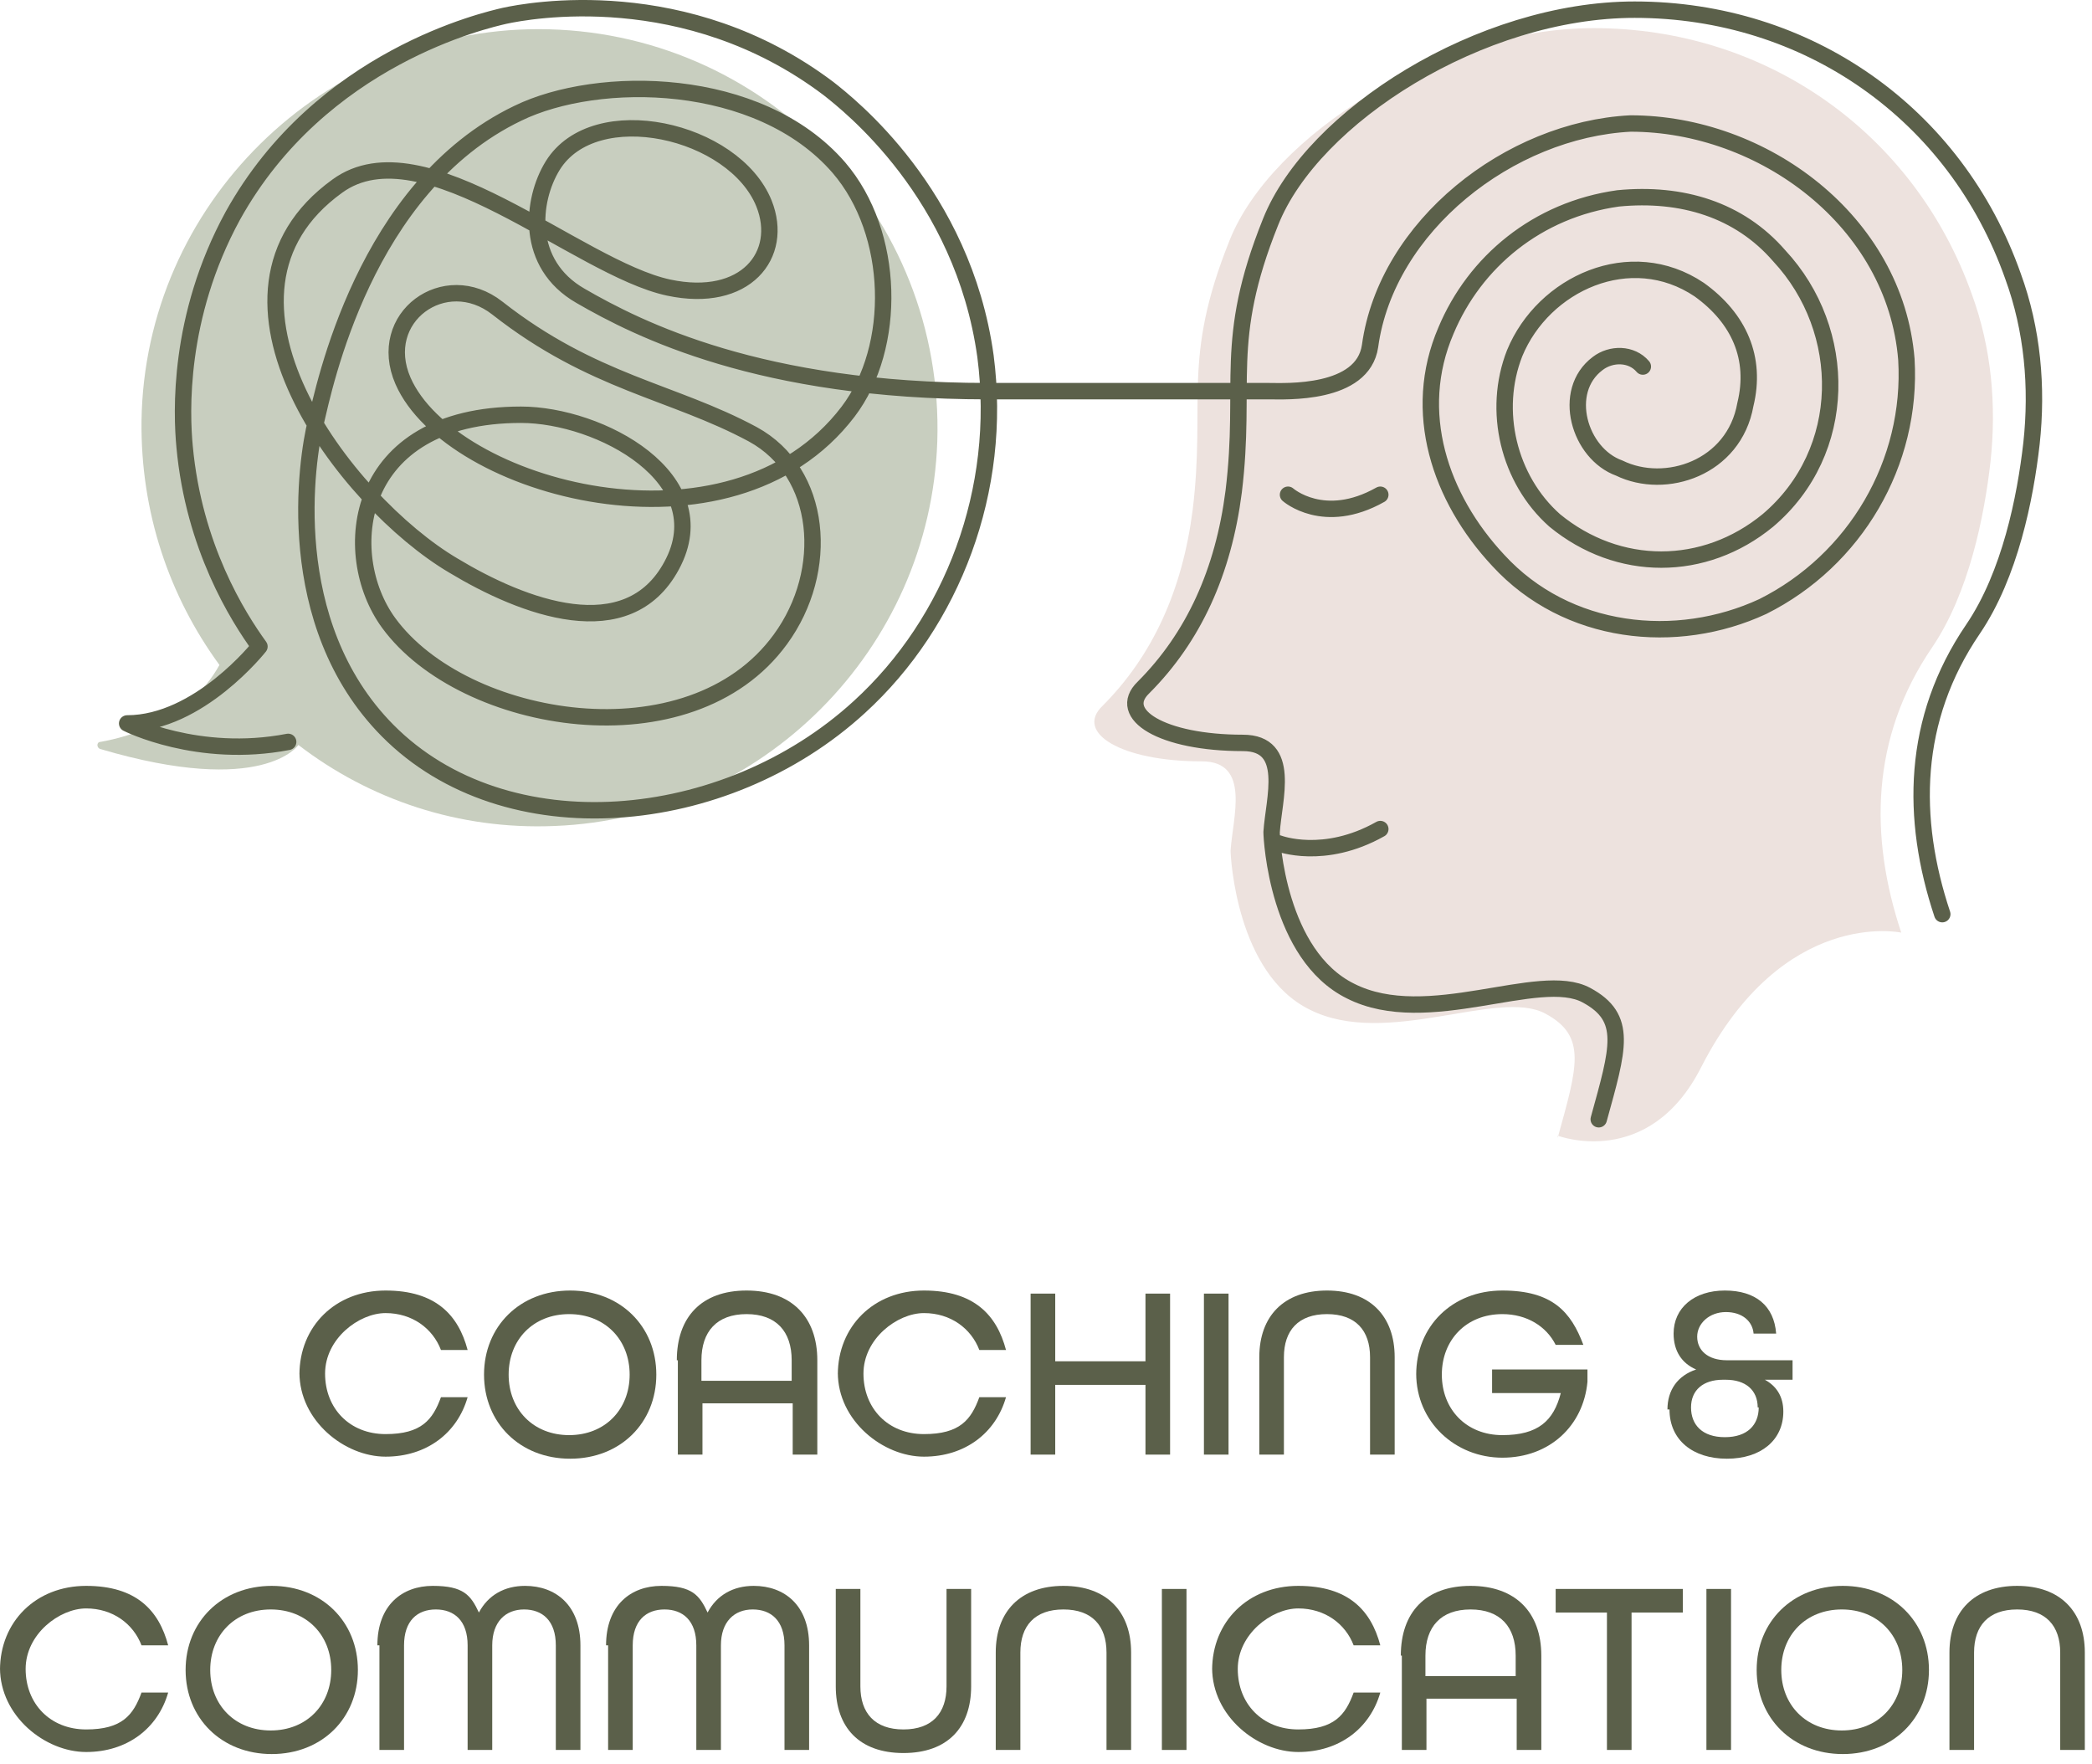 <?xml version="1.0" encoding="UTF-8"?> <svg xmlns="http://www.w3.org/2000/svg" width="204" height="172" viewBox="0 0 204 172" fill="none"><path d="M29.2 134.043C29.2 129.343 32.7 125.843 37.6 125.843C42.5 125.843 44.7 128.243 45.6 131.643H43C42.2 129.543 40.2 128.043 37.6 128.043C35 128.043 31.7 130.543 31.7 133.943C31.7 137.343 34.1 139.843 37.6 139.843C41.1 139.843 42.2 138.443 43 136.243H45.6C44.6 139.743 41.6 142.043 37.6 142.043C33.6 142.043 29.2 138.543 29.2 133.843V134.043Z" fill="#5B604A"></path><path d="M47.2 134.043C47.2 129.343 50.7 125.843 55.6 125.843C60.5 125.843 64 129.343 64 134.043C64 138.743 60.5 142.243 55.6 142.243C50.7 142.243 47.2 138.743 47.2 134.043ZM61.4 134.043C61.4 130.643 59 128.143 55.5 128.143C52 128.143 49.6 130.643 49.6 134.043C49.6 137.443 52 139.943 55.5 139.943C59 139.943 61.4 137.443 61.4 134.043Z" fill="#5B604A"></path><path d="M66 132.643C66 128.443 68.4 125.843 72.8 125.843C77.2 125.843 79.7 128.443 79.7 132.643V141.843H77.3V136.843H68.5V141.843H66.1V132.643H66ZM77.2 134.643V132.643C77.2 129.843 75.7 128.143 72.8 128.143C69.9 128.143 68.4 129.843 68.4 132.643V134.643H77.2Z" fill="#5B604A"></path><path d="M81.7 134.043C81.7 129.343 85.2 125.843 90.1 125.843C95 125.843 97.2 128.243 98.1 131.643H95.5C94.7 129.543 92.7 128.043 90.1 128.043C87.5 128.043 84.2 130.543 84.2 133.943C84.2 137.343 86.6 139.843 90.1 139.843C93.6 139.843 94.7 138.443 95.5 136.243H98.1C97.1 139.743 94.1 142.043 90.1 142.043C86.1 142.043 81.7 138.543 81.7 133.843V134.043Z" fill="#5B604A"></path><path d="M100.5 126.143H102.9V132.743H111.7V126.143H114.1V141.843H111.7V135.043H102.9V141.843H100.5V126.143Z" fill="#5B604A"></path><path d="M117.4 126.143H119.8V141.843H117.4V126.143Z" fill="#5B604A"></path><path d="M122.8 132.343C122.8 128.343 125.2 125.843 129.4 125.843C133.6 125.843 136 128.343 136 132.343V141.843H133.6V132.343C133.6 129.743 132.2 128.143 129.4 128.143C126.6 128.143 125.2 129.743 125.2 132.343V141.843H122.8V132.343Z" fill="#5B604A"></path><path d="M138.1 134.043C138.1 129.343 141.6 125.843 146.5 125.843C151.4 125.843 153.2 127.943 154.4 131.143H151.7C150.8 129.343 148.9 128.143 146.5 128.143C143 128.143 140.6 130.643 140.6 134.043C140.6 137.443 143 139.943 146.5 139.943C150 139.943 151.5 138.543 152.2 135.843H145.5V133.543H154.8V134.743C154.4 139.043 151.1 142.143 146.5 142.143C141.9 142.143 138.1 138.643 138.1 133.943V134.043Z" fill="#5B604A"></path><path d="M162.6 137.443C162.6 135.543 163.6 134.143 165.4 133.543C164 132.943 163.2 131.743 163.2 130.043C163.2 127.543 165.2 125.843 168.2 125.843C171.2 125.843 173 127.343 173.2 130.043H171C170.9 128.843 169.9 127.943 168.3 127.943C166.7 127.943 165.5 129.043 165.5 130.343C165.5 131.643 166.5 132.643 168.4 132.643H174.8V134.543H172.1C173.2 135.143 173.9 136.143 173.9 137.643C173.9 140.443 171.7 142.243 168.4 142.243C165.1 142.243 162.8 140.443 162.8 137.443H162.6ZM171.4 137.243C171.4 135.543 170.2 134.543 168.3 134.543H168C166.1 134.543 164.9 135.543 164.9 137.243C164.9 138.943 166 140.143 168.2 140.143C170.4 140.143 171.5 138.943 171.5 137.243H171.4Z" fill="#5B604A"></path><path d="M0 162.843C0 158.143 3.5 154.643 8.4 154.643C13.3 154.643 15.5 157.043 16.4 160.443H13.8C13 158.343 11 156.843 8.4 156.843C5.8 156.843 2.5 159.343 2.5 162.743C2.5 166.143 4.9 168.643 8.4 168.643C11.9 168.643 13 167.243 13.8 165.043H16.4C15.4 168.543 12.4 170.843 8.4 170.843C4.4 170.843 0 167.343 0 162.643V162.843Z" fill="#5B604A"></path><path d="M18.1 162.843C18.1 158.143 21.6 154.643 26.5 154.643C31.4 154.643 34.9 158.143 34.9 162.843C34.9 167.543 31.4 171.043 26.5 171.043C21.6 171.043 18.1 167.543 18.1 162.843ZM32.3 162.843C32.3 159.443 29.9 156.943 26.4 156.943C22.9 156.943 20.5 159.443 20.5 162.843C20.5 166.243 22.9 168.743 26.4 168.743C29.9 168.743 32.3 166.243 32.3 162.843Z" fill="#5B604A"></path><path d="M36.8 160.443C36.8 156.543 39.2 154.643 42.2 154.643C45.2 154.643 45.9 155.543 46.7 157.243C47.6 155.543 49.2 154.643 51.2 154.643C54.2 154.643 56.6 156.543 56.6 160.443V170.643H54.2V160.443C54.2 158.043 52.9 156.943 51.1 156.943C49.3 156.943 48 158.143 48 160.443V170.643H45.6V160.443C45.6 158.043 44.3 156.943 42.5 156.943C40.7 156.943 39.4 158.043 39.4 160.443V170.643H37V160.443H36.8Z" fill="#5B604A"></path><path d="M59.1 160.443C59.1 156.543 61.5 154.643 64.5 154.643C67.5 154.643 68.2 155.543 69 157.243C69.9 155.543 71.5 154.643 73.5 154.643C76.5 154.643 78.9 156.543 78.9 160.443V170.643H76.5V160.443C76.5 158.043 75.2 156.943 73.4 156.943C71.6 156.943 70.3 158.143 70.3 160.443V170.643H67.9V160.443C67.9 158.043 66.6 156.943 64.8 156.943C63 156.943 61.7 158.043 61.7 160.443V170.643H59.3V160.443H59.1Z" fill="#5B604A"></path><path d="M81.5 164.443V154.943H83.9V164.443C83.9 167.043 85.3 168.643 88.1 168.643C90.9 168.643 92.3 167.043 92.3 164.443V154.943H94.7V164.443C94.7 168.443 92.4 170.943 88.1 170.943C83.8 170.943 81.5 168.443 81.5 164.443Z" fill="#5B604A"></path><path d="M97.1 161.143C97.1 157.143 99.5 154.643 103.7 154.643C107.9 154.643 110.3 157.143 110.3 161.143V170.643H107.9V161.143C107.9 158.543 106.5 156.943 103.7 156.943C100.9 156.943 99.5 158.543 99.5 161.143V170.643H97.1V161.143Z" fill="#5B604A"></path><path d="M113.3 154.943H115.7V170.643H113.3V154.943Z" fill="#5B604A"></path><path d="M118.2 162.843C118.2 158.143 121.7 154.643 126.6 154.643C131.5 154.643 133.7 157.043 134.6 160.443H132C131.2 158.343 129.2 156.843 126.6 156.843C124 156.843 120.7 159.343 120.7 162.743C120.7 166.143 123.1 168.643 126.6 168.643C130.1 168.643 131.2 167.243 132 165.043H134.6C133.6 168.543 130.6 170.843 126.6 170.843C122.6 170.843 118.2 167.343 118.2 162.643V162.843Z" fill="#5B604A"></path><path d="M136.6 161.443C136.6 157.243 139 154.643 143.4 154.643C147.8 154.643 150.3 157.243 150.3 161.443V170.643H147.9V165.643H139.1V170.643H136.7V161.443H136.6ZM147.8 163.443V161.443C147.8 158.643 146.3 156.943 143.4 156.943C140.5 156.943 139 158.643 139 161.443V163.443H147.8Z" fill="#5B604A"></path><path d="M156.7 157.243H151.7V154.943H164.1V157.243H159.1V170.643H156.7V157.243Z" fill="#5B604A"></path><path d="M166.4 154.943H168.8V170.643H166.4V154.943Z" fill="#5B604A"></path><path d="M171.3 162.843C171.3 158.143 174.8 154.643 179.7 154.643C184.6 154.643 188.1 158.143 188.1 162.843C188.1 167.543 184.6 171.043 179.7 171.043C174.8 171.043 171.3 167.543 171.3 162.843ZM185.5 162.843C185.5 159.443 183.1 156.943 179.6 156.943C176.1 156.943 173.7 159.443 173.7 162.843C173.7 166.243 176.1 168.743 179.6 168.743C183.1 168.743 185.5 166.243 185.5 162.843Z" fill="#5B604A"></path><path d="M190.1 161.143C190.1 157.143 192.5 154.643 196.7 154.643C200.9 154.643 203.3 157.143 203.3 161.143V170.643H200.9V161.143C200.9 158.543 199.5 156.943 196.7 156.943C193.9 156.943 192.5 158.543 192.5 161.143V170.643H190.1V161.143Z" fill="#5B604A"></path><path d="M52.5 2.843C31.5 2.843 14.1 19.943 13.8 41.043C13.7 49.943 16.5 58.143 21.4 64.843C18.4 70.243 12.6 71.843 9.8 72.343C9.4 72.343 9.4 72.943 9.8 73.043C25.7 77.743 29.1 72.643 29.1 72.643C36 77.943 44.7 80.943 54.1 80.543C74.3 79.743 90.7 63.343 91.4 43.043C92.1 20.943 74.4 2.843 52.5 2.843Z" fill="#C8CEBF"></path><path d="M151.9 110.943C153.8 104.043 154.8 101.043 150.7 98.843C146.1 96.343 135.2 102.243 127.7 98.443C120.6 94.943 120 83.643 120 82.943C120.2 79.743 122 74.243 117.2 74.243C109.3 74.243 104.8 71.443 107.5 68.843C112.4 63.943 115.3 57.543 116.3 49.743C117.6 39.143 115.2 35.143 119.9 23.443C124 13.143 140.4 2.743 155.4 2.743C172.2 2.743 186.7 12.943 192.3 28.743C194.2 33.943 194.7 39.543 194.1 45.043C193.5 50.343 192 57.843 188.4 63.143C182.4 71.943 182.3 81.643 185.4 90.943C185.4 90.943 173.9 88.443 165.9 104.043C160.8 114.143 151.9 110.743 151.9 110.743" fill="#EDE2DE"></path><path d="M124.7 82.243C124.7 82.243 129.1 83.943 134.6 80.843M125.6 48.243C125.6 48.243 129.1 51.343 134.6 48.243M96.3 38.143C74.2 38.143 62.3 32.143 56.6 28.843C51.2 25.743 51.8 19.543 53.9 16.143C58 9.543 71.6 12.643 74.5 19.843C76.5 24.843 72.7 29.643 65.2 28.043C56.3 26.143 41.3 12.043 32.9 18.143C18.2 28.743 33.7 48.943 44.2 55.143C51 59.243 61.2 63.143 65.5 55.143C70.1 46.643 58.5 40.443 50.8 40.443C34.4 40.443 33 54.043 37.9 60.743C45.2 70.743 67.3 74.443 76.1 62.343C81 55.643 80.2 46.043 73.4 42.343C65.6 38.143 57.8 37.343 48.5 30.043C43.4 26.043 36.6 30.943 39.3 37.143C43.9 47.643 71.2 55.243 82.7 40.143C87.5 33.843 87.3 22.743 81.8 16.343C74 7.343 58.3 7.243 50.5 11.043C35.5 18.243 31.6 37.843 30.8 41.143C29.9 44.743 27.4 60.743 37.8 71.243C49.3 82.843 70.7 80.943 83.8 68.943C92.9 60.643 97.8 47.743 96.1 34.743C93.9 18.843 82.7 10.143 80.8 8.643C66.9 -1.857 51.5 1.043 49.2 1.543C47.5 1.943 31.3 5.543 22.7 21.043C17.3 30.943 17.7 40.343 18 43.543C18.9 53.343 23.2 60.143 25.3 63.043C25.3 63.043 19.4 70.543 12.4 70.543C12.4 70.543 19.3 74.043 28.1 72.343M160.2 35.743C159.1 34.443 157.1 34.443 155.8 35.443C152.2 38.143 154 44.243 157.9 45.643C162.4 47.843 169.1 45.643 170.2 39.443C171.3 34.943 169.6 31.043 165.7 28.243C159 23.743 150.5 27.643 147.7 34.443C145.5 40.043 147.1 46.743 151.6 50.743C157.8 55.843 166.2 55.843 172.4 50.743C180.3 44.043 180.3 32.243 173.5 24.943C169.6 20.443 164 18.743 157.8 19.343C149.9 20.443 143.8 25.543 141 32.243C137.6 40.143 140.4 48.543 146.1 54.643C152.8 61.943 163.5 63.043 171.9 59.143C180.9 54.643 186.5 45.143 185.9 35.043C184.8 21.543 171.9 12.043 159 12.043C147.2 12.643 135.2 22.043 133.6 33.743C132.9 38.543 125.3 38.143 123.8 38.143H95.6M155.9 109.143C157.8 102.243 158.8 99.243 154.7 97.043C150.1 94.543 139.2 100.443 131.7 96.643C124.6 93.143 124 81.843 124 81.143C124.2 77.943 126 72.443 121.2 72.443C113.3 72.443 108.8 69.643 111.5 67.043C116.4 62.143 119.3 55.743 120.3 47.943C121.6 37.343 119.2 33.343 123.9 21.643C128 11.343 144.4 0.943 159.4 0.943C176.2 0.943 190.7 11.043 196.3 26.943C198.2 32.143 198.7 37.743 198.1 43.243C197.5 48.543 196 56.043 192.4 61.343C186.4 70.143 186.3 79.843 189.4 89.143" stroke="#5B604A" stroke-width="1.6" stroke-linecap="round" stroke-linejoin="round"></path></svg> 